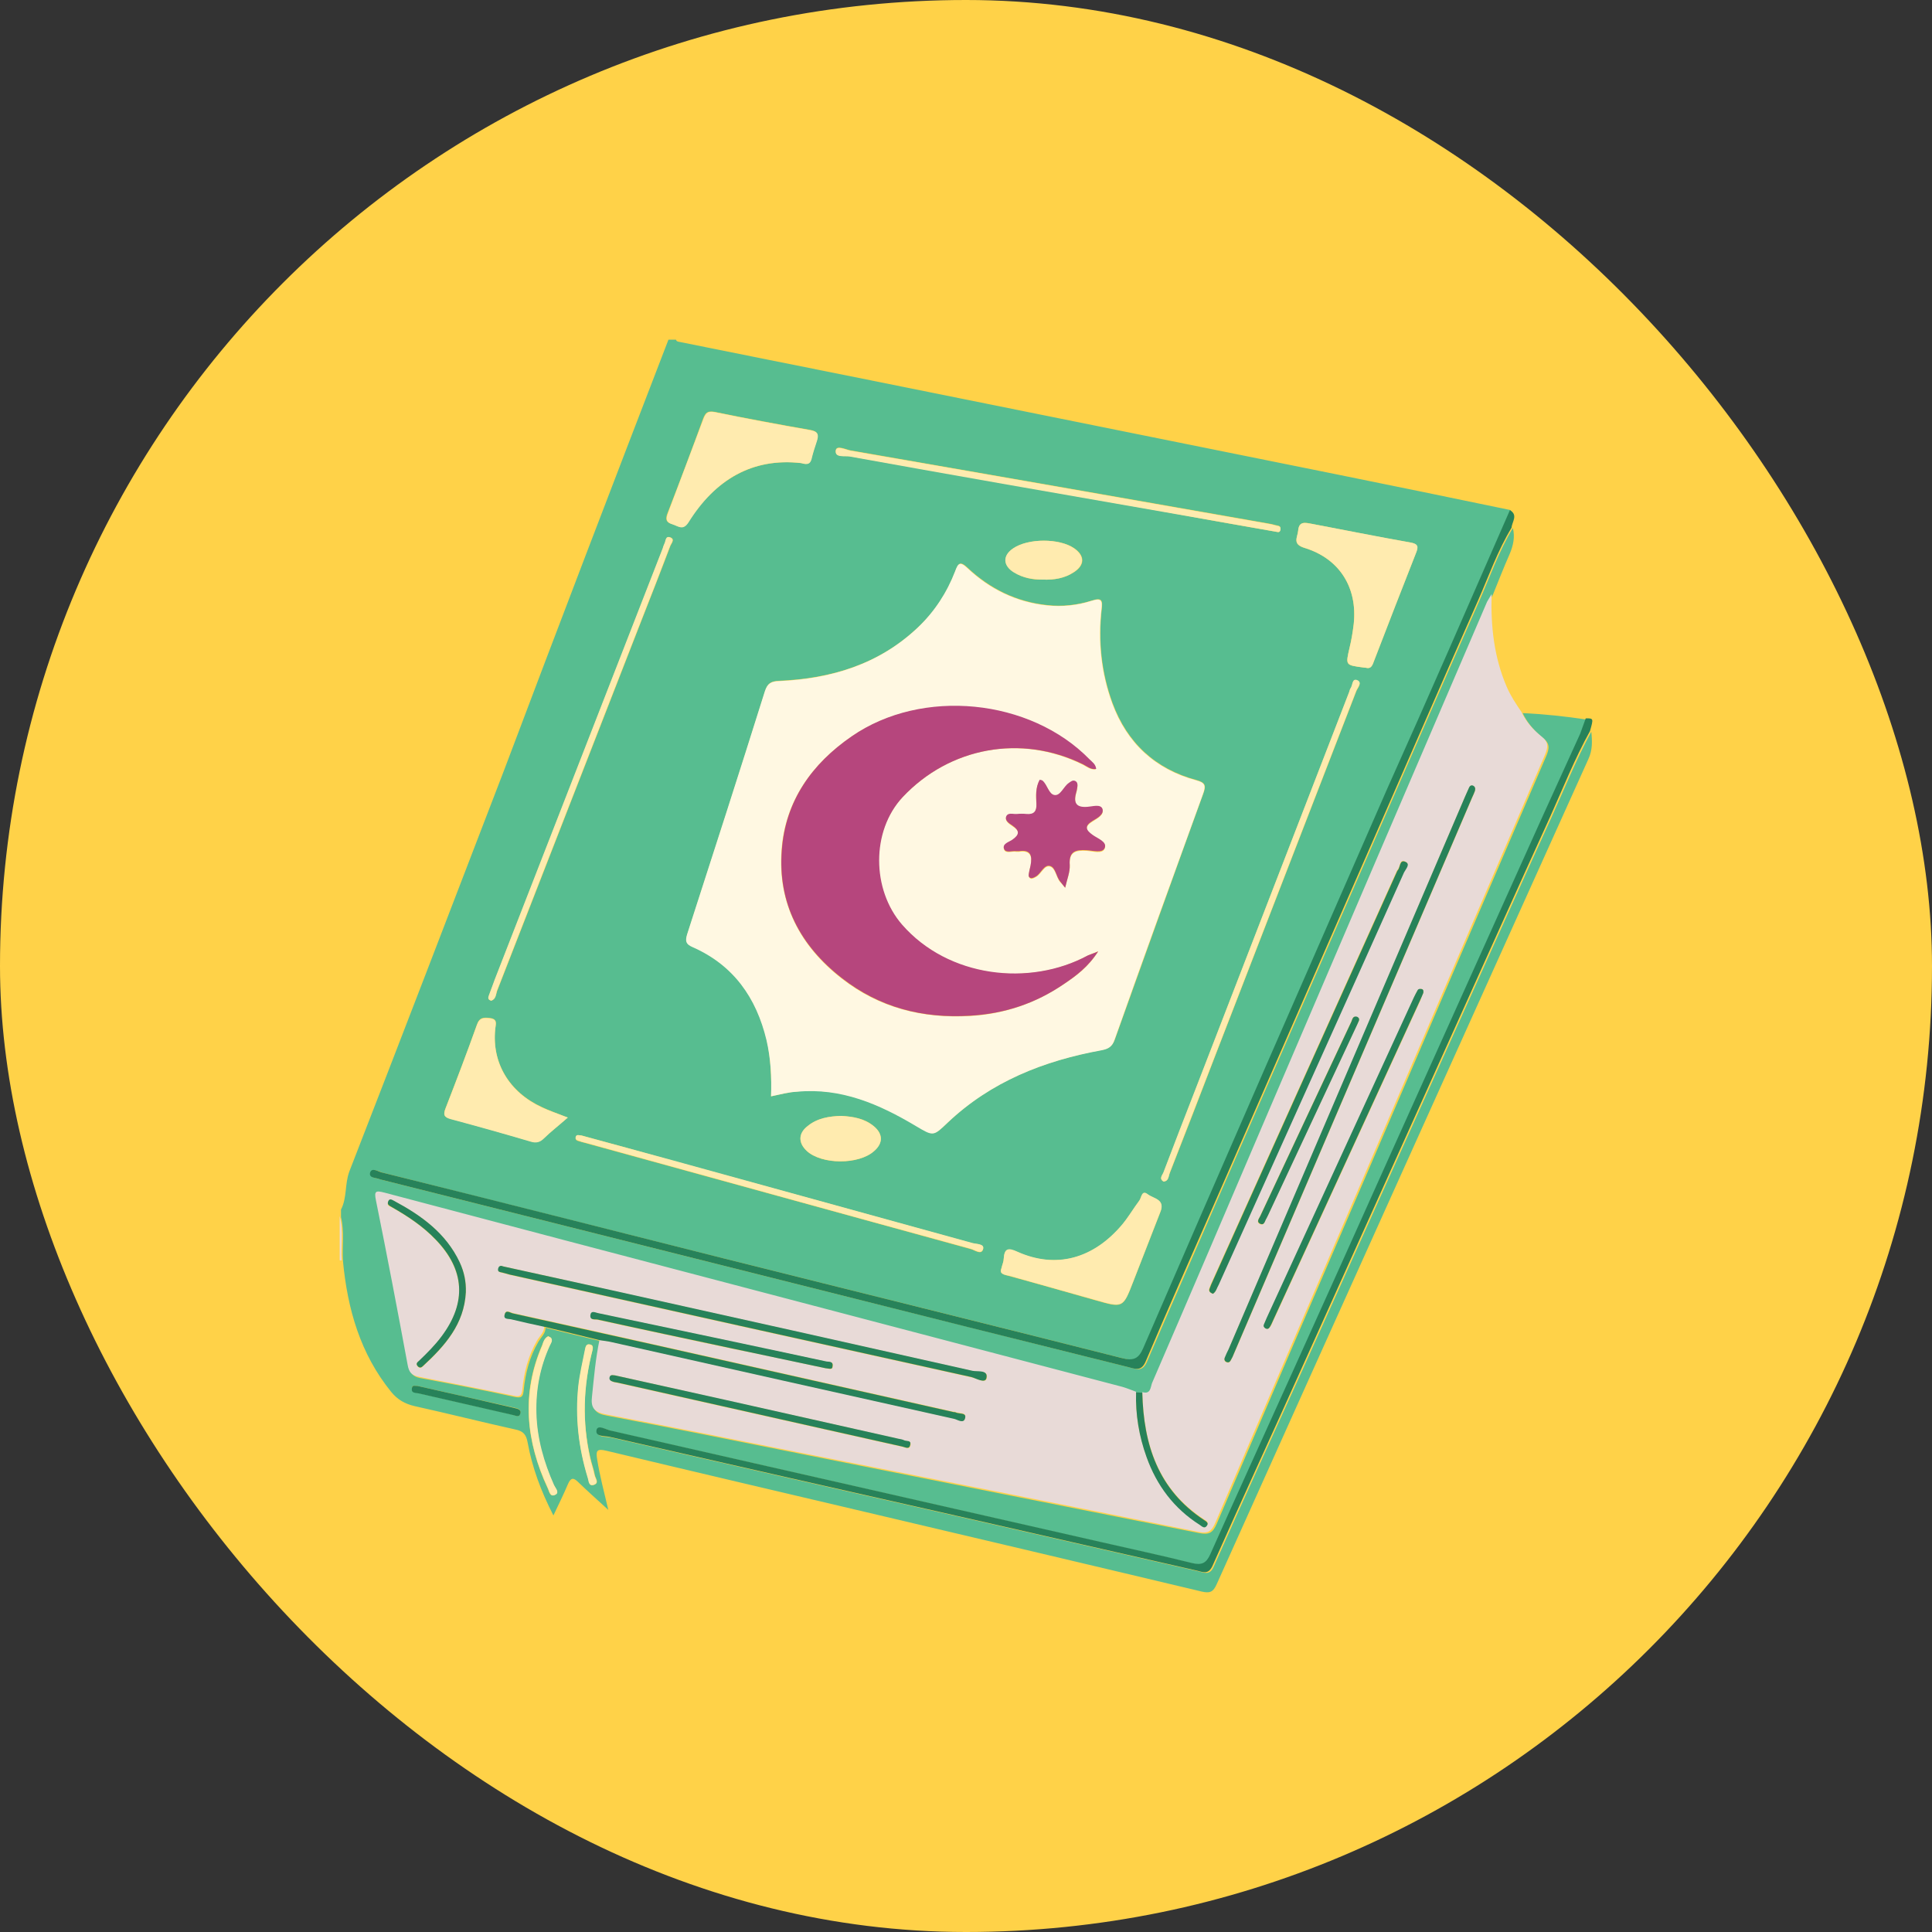 <svg xmlns="http://www.w3.org/2000/svg" width="182" height="182" viewBox="0 0 182 182" fill="none"><rect x="0" y="0" width="182" height="182" fill="#333333" stroke="none"/><g id="iCON hOME 01"><rect width="182" height="182" rx="91" fill="#FFD248"></rect><g id="Group"><path id="Vector" d="M62.969 32C63.215 32 63.431 32 63.677 32C63.739 32.184 63.893 32.184 64.047 32.215C69.65 33.353 75.252 34.46 80.886 35.598C95.878 38.611 110.839 41.655 125.831 44.669C131.311 45.776 136.821 46.913 142.301 48.051C138.453 56.846 134.605 65.64 130.757 74.434C126.909 83.229 123.03 92.023 119.213 100.817C115.395 109.55 111.578 118.283 107.822 127.016C107.391 128.031 106.899 128.246 105.821 127.969C93.354 124.802 80.855 121.727 68.357 118.591C57.582 115.885 46.807 113.179 36.063 110.473C35.725 110.381 35.109 109.981 34.986 110.504C34.832 111.026 35.54 110.965 35.91 111.118C35.971 111.149 36.063 111.149 36.125 111.18C49.516 114.532 62.877 117.914 76.268 121.266C86.304 123.787 96.309 126.278 106.345 128.799C106.991 128.953 107.607 129.291 108.038 128.307C110.162 123.357 112.348 118.437 114.472 113.517C119.151 102.785 123.861 92.054 128.54 81.322C132.142 73.081 135.713 64.841 139.346 56.63C140.362 54.324 141.193 51.926 142.517 49.742C142.732 50.603 142.547 51.403 142.209 52.202C141.655 53.463 141.162 54.724 140.639 56.015C140.485 56.292 140.331 56.538 140.208 56.815C133.281 72.989 126.355 89.163 119.397 105.338C115.826 113.701 112.255 122.035 108.654 130.398C108.5 130.798 108.5 131.505 107.73 131.259C107.545 131.259 107.33 131.229 107.145 131.229C106.714 131.075 106.283 130.89 105.852 130.767C94.154 127.692 82.456 124.618 70.758 121.543C59.275 118.529 47.792 115.516 36.341 112.471C35.509 112.256 35.355 112.318 35.54 113.209C36.587 118.375 37.572 123.511 38.526 128.707C38.65 129.384 38.926 129.691 39.573 129.814C42.559 130.368 45.545 130.952 48.501 131.598C49.147 131.721 49.27 131.567 49.332 130.983C49.486 129.384 49.886 127.815 50.717 126.401C50.963 125.971 51.394 125.632 51.394 125.079C53.118 125.509 54.873 125.909 56.597 126.34C56.227 128.092 56.074 129.906 55.889 131.69C55.766 132.735 56.074 133.166 57.151 133.35C63.308 134.519 69.434 135.749 75.56 136.979C88.028 139.47 100.496 141.93 112.963 144.42C113.918 144.605 114.256 144.389 114.626 143.528C119.336 132.489 124.077 121.45 128.817 110.442C134.42 97.374 140.023 84.305 145.657 71.236C145.965 70.498 146.026 70.037 145.318 69.484C144.548 68.869 143.871 68.1 143.44 67.177C145.472 67.27 147.504 67.485 149.505 67.792C149.32 68.254 149.197 68.746 148.981 69.176C147.719 71.974 146.426 74.773 145.164 77.571C140.392 88.149 135.652 98.727 130.88 109.304C127.863 115.977 124.846 122.68 121.86 129.353C119.274 135.072 116.688 140.761 114.133 146.48C113.764 147.311 113.302 147.526 112.44 147.311C109.608 146.603 106.745 145.988 103.913 145.343C88.49 141.837 73.067 138.301 57.644 134.826C57.212 134.734 56.443 134.242 56.32 134.765C56.166 135.441 57.059 135.318 57.52 135.411C68.787 137.994 80.055 140.546 91.322 143.098C98.495 144.728 105.698 146.388 112.871 148.018C113.425 148.141 113.979 148.448 114.349 147.557C117.119 141.315 119.952 135.103 122.784 128.861C127.555 118.283 132.296 107.705 137.068 97.127C140.085 90.455 143.071 83.751 146.118 77.079C147.35 74.373 148.458 71.575 149.905 68.93C149.997 69.822 150.028 70.652 149.628 71.513C137.96 97.404 126.262 123.295 114.626 149.217C114.287 149.986 113.979 150.109 113.179 149.924C102.62 147.403 92.03 144.912 81.471 142.421C73.374 140.515 65.247 138.609 57.151 136.671C56.258 136.456 56.104 136.61 56.258 137.502C56.505 139.039 56.905 140.546 57.305 142.237C56.258 141.284 55.335 140.454 54.473 139.623C54.011 139.162 53.765 139.193 53.488 139.839C53.087 140.792 52.626 141.714 52.133 142.76C50.963 140.484 50.132 138.24 49.701 135.872C49.578 135.195 49.332 134.826 48.593 134.673C45.391 133.965 42.251 133.166 39.05 132.459C38.126 132.243 37.449 131.844 36.864 131.136C33.939 127.539 32.739 123.326 32.308 118.806C32.215 117.422 32.462 116.038 32.123 114.655C32.123 114.409 32.123 114.193 32.123 113.947C32.708 112.81 32.462 111.518 32.923 110.319C37.818 97.743 42.651 85.135 47.485 72.559C52.595 58.998 57.767 45.499 62.969 32ZM72.636 103.277C73.528 103.093 74.298 102.878 75.098 102.816C79.254 102.416 82.856 103.985 86.304 106.045C87.966 107.029 87.936 107.029 89.29 105.737C93.354 101.863 98.341 99.926 103.79 98.911C104.436 98.788 104.775 98.573 105.021 97.927C107.792 90.209 110.562 82.46 113.364 74.742C113.641 73.973 113.548 73.727 112.717 73.481C108.838 72.436 106.191 69.976 104.806 66.224C103.759 63.364 103.451 60.413 103.79 57.368C103.882 56.569 103.82 56.261 102.866 56.569C101.512 56.999 100.095 57.153 98.649 56.999C95.755 56.692 93.261 55.462 91.168 53.494C90.46 52.817 90.275 53.033 89.998 53.801C89.228 55.8 88.09 57.584 86.519 59.06C82.856 62.565 78.331 63.918 73.374 64.133C72.666 64.164 72.297 64.349 72.082 65.087C69.68 72.743 67.218 80.369 64.755 87.995C64.539 88.641 64.632 88.917 65.278 89.194C69.126 90.916 71.281 93.96 72.235 97.958C72.605 99.68 72.697 101.463 72.636 103.277ZM128.664 62.903C129.218 63.057 129.31 62.565 129.464 62.196C130.757 58.844 132.05 55.493 133.374 52.141C133.62 51.495 133.589 51.249 132.819 51.095C129.71 50.573 126.632 49.927 123.553 49.343C122.968 49.22 122.384 49.066 122.291 49.989C122.23 50.634 121.706 51.28 122.907 51.618C126.201 52.633 127.894 55.37 127.525 58.783C127.432 59.552 127.309 60.29 127.124 61.058C126.755 62.657 126.724 62.657 128.386 62.873C128.448 62.903 128.54 62.903 128.664 62.903ZM75.468 43.623C76.114 43.808 76.33 43.623 76.422 43.224C76.576 42.67 76.73 42.117 76.915 41.563C77.161 40.917 77.038 40.61 76.268 40.487C73.282 39.964 70.296 39.411 67.31 38.796C66.633 38.673 66.448 38.888 66.232 39.441C65.155 42.393 64.047 45.345 62.908 48.267C62.692 48.789 62.631 49.189 63.339 49.373C63.893 49.527 64.324 49.989 64.847 49.158C67.371 45.222 70.881 43.101 75.468 43.623ZM94.308 119.575C94.154 120.036 94.677 120.097 95.108 120.22C97.817 120.958 100.496 121.727 103.205 122.496C105.791 123.234 105.791 123.234 106.745 120.774C107.607 118.56 108.469 116.346 109.331 114.132C109.762 112.994 108.654 112.933 108.13 112.533C107.545 112.072 107.515 112.84 107.33 113.117C106.776 113.855 106.314 114.655 105.729 115.362C102.989 118.621 99.48 119.544 95.847 117.945C94.985 117.545 94.616 117.607 94.554 118.591C94.554 118.837 94.431 119.083 94.308 119.575ZM53.488 105.276C52.379 104.846 51.702 104.6 51.056 104.292C47.977 102.878 46.315 100.11 46.653 96.912C46.715 96.451 46.9 95.99 46.161 95.897C45.576 95.836 45.176 95.805 44.929 96.513C44.006 99.157 42.99 101.771 41.974 104.384C41.759 104.969 41.759 105.245 42.467 105.399C44.991 106.076 47.485 106.783 50.009 107.521C50.502 107.675 50.871 107.582 51.24 107.213C51.887 106.629 52.595 106.045 53.488 105.276ZM109.608 111.303C110.1 111.272 110.07 110.811 110.193 110.534C111.67 106.783 113.117 103.031 114.564 99.249C118.966 87.872 123.369 76.495 127.771 65.117C127.894 64.81 128.356 64.349 127.863 64.133C127.34 63.918 127.463 64.625 127.217 64.902C127.155 64.994 127.155 65.117 127.094 65.24C122.26 77.725 117.427 90.209 112.594 102.724C111.609 105.307 110.593 107.89 109.608 110.473C109.516 110.688 109.146 111.026 109.608 111.303ZM46.284 94.268C46.715 94.114 46.715 93.683 46.838 93.345C51.364 81.722 55.889 70.129 60.414 58.506C61.338 56.138 62.261 53.801 63.154 51.434C63.246 51.188 63.616 50.819 63.185 50.634C62.661 50.419 62.754 51.003 62.6 51.249C62.508 51.372 62.477 51.526 62.446 51.68C57.182 65.21 51.887 78.77 46.623 92.3C46.438 92.761 46.284 93.222 46.099 93.714C46.007 93.93 45.915 94.175 46.284 94.268ZM120.321 50.111C120.321 50.111 120.598 50.204 120.629 49.835C120.66 49.496 120.382 49.527 120.167 49.466C119.952 49.404 119.705 49.343 119.49 49.312C106.376 47.006 93.231 44.7 80.116 42.424C79.654 42.332 78.793 41.901 78.731 42.424C78.639 43.131 79.593 42.916 80.055 42.978C89.937 44.73 99.788 46.452 109.669 48.205C113.148 48.851 116.627 49.466 120.321 50.111ZM54.781 106.967C54.596 106.967 54.288 106.814 54.227 107.152C54.165 107.459 54.473 107.49 54.688 107.552C54.873 107.613 55.058 107.644 55.242 107.705C67.31 111.026 79.377 114.347 91.445 117.668C91.814 117.76 92.461 118.283 92.615 117.668C92.738 117.176 91.968 117.207 91.568 117.115C82.148 114.501 72.697 111.887 63.246 109.304C60.414 108.505 57.613 107.736 54.781 106.967ZM79.254 105.122C78.085 105.153 77.007 105.338 76.084 106.076C75.191 106.783 75.191 107.675 75.991 108.413C77.407 109.735 80.886 109.735 82.333 108.443C83.195 107.705 83.195 106.814 82.333 106.106C81.44 105.338 80.332 105.184 79.254 105.122ZM98.279 54.601C99.295 54.632 100.28 54.478 101.142 53.924C102.22 53.248 102.22 52.356 101.204 51.649C99.818 50.696 96.863 50.696 95.478 51.649C94.462 52.325 94.462 53.279 95.539 53.924C96.371 54.447 97.325 54.632 98.279 54.601ZM51.641 125.878C51.271 126.063 51.179 126.432 51.056 126.739C49.085 131.29 49.547 135.78 51.579 140.177C51.733 140.484 51.794 141.099 52.318 140.792C52.718 140.577 52.318 140.177 52.164 139.9C51.179 137.748 50.563 135.534 50.502 133.135C50.44 130.921 50.84 128.799 51.764 126.77C51.856 126.555 52.102 126.309 51.887 126.032C51.856 125.971 51.733 125.94 51.641 125.878ZM55.827 127.139C55.858 127.016 55.92 126.678 55.55 126.647C55.181 126.586 55.15 126.954 55.119 127.2C54.904 128.338 54.627 129.445 54.504 130.583C54.196 133.504 54.504 136.395 55.396 139.224C55.489 139.5 55.458 140.054 55.981 139.869C56.474 139.685 56.104 139.254 56.043 138.978C55.95 138.424 55.735 137.871 55.612 137.317C54.842 133.965 54.904 130.614 55.827 127.139ZM39.296 130.552C39.173 130.583 38.865 130.429 38.803 130.737C38.742 131.198 39.173 131.167 39.419 131.229C42.374 131.905 45.33 132.582 48.285 133.258C48.531 133.32 48.87 133.566 48.993 133.197C49.147 132.766 48.747 132.674 48.47 132.612C45.422 131.936 42.405 131.259 39.296 130.552Z" fill="#57BD90"></path><path id="Vector_2" d="M32.185 118.714L32.092 118.744L32 118.714C32 117.33 32 115.946 32 114.562C32.369 115.946 32.092 117.33 32.185 118.714Z" fill="#E8DAD7"></path><path id="Vector_3" d="M140.516 55.954C140.423 58.968 140.731 61.889 141.932 64.687C142.301 65.548 142.794 66.286 143.317 67.055C143.748 67.977 144.425 68.746 145.195 69.361C145.903 69.914 145.841 70.376 145.534 71.114C139.9 84.182 134.297 97.251 128.694 110.319C123.954 121.358 119.213 132.367 114.503 143.406C114.133 144.267 113.795 144.513 112.84 144.297C100.373 141.776 87.905 139.316 75.437 136.856C69.311 135.626 63.154 134.396 57.028 133.228C55.95 133.012 55.643 132.582 55.766 131.567C55.95 129.784 56.104 127.969 56.474 126.217C56.843 126.278 57.243 126.34 57.613 126.401C68.357 128.8 79.1 131.229 89.875 133.627C90.214 133.689 90.799 134.15 90.922 133.535C91.045 133.012 90.306 133.166 89.998 133.012C89.937 132.982 89.844 132.982 89.783 132.982C80.332 130.86 70.912 128.738 61.461 126.616C57.09 125.632 52.687 124.649 48.316 123.695C48.07 123.634 47.669 123.326 47.546 123.788C47.423 124.28 47.885 124.187 48.131 124.249C49.178 124.495 50.224 124.71 51.271 124.956C51.271 125.509 50.84 125.848 50.594 126.278C49.763 127.693 49.362 129.261 49.209 130.86C49.147 131.444 49.024 131.629 48.377 131.475C45.422 130.86 42.436 130.276 39.45 129.691C38.803 129.568 38.526 129.292 38.403 128.584C37.449 123.419 36.464 118.253 35.417 113.087C35.232 112.195 35.386 112.133 36.218 112.349C47.7 115.393 59.152 118.406 70.635 121.42C82.333 124.495 94.031 127.57 105.729 130.645C106.16 130.768 106.591 130.952 107.022 131.106C106.96 133.197 107.299 135.226 108.007 137.194C108.961 139.87 110.593 142.053 113.025 143.59C113.241 143.744 113.487 143.99 113.702 143.652C113.887 143.375 113.61 143.252 113.425 143.129C109.085 140.3 107.73 136.026 107.607 131.137C108.407 131.383 108.377 130.675 108.53 130.276C112.132 121.943 115.703 113.579 119.274 105.215C126.201 89.041 133.127 72.866 140.085 56.692C140.208 56.477 140.362 56.231 140.516 55.954ZM138.946 74.496C139.007 74.25 138.915 74.096 138.761 74.035C138.607 73.973 138.484 74.035 138.392 74.219C138.268 74.496 138.145 74.773 138.022 75.049C130.603 92.423 123.184 109.797 115.734 127.139C115.642 127.385 115.519 127.631 115.395 127.877C115.303 128.062 115.334 128.277 115.549 128.338C115.796 128.431 115.888 128.246 115.98 128.092C116.073 127.908 116.134 127.754 116.227 127.57C123.707 110.104 131.188 92.638 138.669 75.172C138.792 74.927 138.884 74.681 138.946 74.496ZM47.392 119.298C47.269 119.267 47.023 119.175 46.961 119.513C46.869 119.882 47.177 119.852 47.361 119.913C47.577 119.975 47.792 120.036 48.039 120.098C62.538 123.326 77.038 126.555 91.537 129.753C91.999 129.845 92.83 130.368 92.954 129.845C93.138 129.046 92.122 129.292 91.66 129.169C80.332 126.616 68.972 124.095 57.644 121.574C54.257 120.805 50.871 120.067 47.392 119.298ZM114.256 121.881C114.564 121.697 114.626 121.297 114.78 120.989C119.059 111.488 123.338 101.955 127.617 92.454C129.156 89.041 130.695 85.597 132.235 82.153C132.358 81.845 132.85 81.384 132.389 81.169C131.804 80.892 131.927 81.661 131.65 81.937C131.619 81.968 131.619 81.999 131.588 82.03C125.801 94.883 120.013 107.767 114.226 120.62C114.103 120.866 114.01 121.112 113.918 121.358C113.825 121.635 113.949 121.758 114.256 121.881ZM134.082 93.53C134.082 93.315 134.051 93.161 133.866 93.161C133.774 93.161 133.62 93.192 133.589 93.253C133.435 93.469 133.312 93.715 133.22 93.96C128.602 104.016 123.984 114.071 119.367 124.126C119.274 124.341 119.182 124.556 119.09 124.772C119.028 124.925 119.09 125.079 119.244 125.141C119.397 125.233 119.551 125.141 119.644 125.018C119.767 124.833 119.859 124.618 119.952 124.403C124.569 114.347 129.187 104.292 133.805 94.237C133.897 93.96 133.989 93.715 134.082 93.53ZM57.951 129.568C57.828 129.568 57.551 129.445 57.459 129.753C57.367 130.06 57.644 130.122 57.859 130.214C57.982 130.245 58.075 130.245 58.198 130.276C64.662 131.721 71.158 133.197 77.623 134.642C80.086 135.196 82.548 135.749 85.042 136.303C85.319 136.364 85.688 136.61 85.781 136.118C85.842 135.688 85.442 135.811 85.227 135.718C85.042 135.657 84.857 135.626 84.672 135.565C79.285 134.335 73.898 133.135 68.51 131.936C64.97 131.137 61.492 130.368 57.951 129.568ZM77.777 128.892C78.146 128.953 78.392 129.076 78.454 128.738C78.546 128.215 78.054 128.338 77.838 128.277C70.665 126.739 63.493 125.233 56.351 123.726C56.074 123.665 55.673 123.449 55.643 123.941C55.612 124.403 56.074 124.28 56.351 124.341C60.537 125.263 64.755 126.155 68.942 127.047C71.928 127.631 74.914 128.277 77.777 128.892ZM128.017 96.144C128.079 95.959 127.956 95.836 127.802 95.805C127.401 95.683 127.401 96.052 127.278 96.267C124.415 102.386 121.552 108.474 118.689 114.593C118.597 114.809 118.32 115.116 118.659 115.301C119.09 115.516 119.12 115.055 119.274 114.809C119.336 114.716 119.367 114.593 119.428 114.501C122.199 108.597 124.939 102.693 127.709 96.79C127.832 96.543 127.925 96.328 128.017 96.144ZM43.883 121.727C43.914 120.743 43.729 119.821 43.298 118.929C42.005 116.192 39.696 114.501 37.11 113.148C36.926 113.056 36.71 112.841 36.556 113.24C36.433 113.548 36.679 113.64 36.895 113.732C38.403 114.563 39.85 115.547 41.051 116.807C43.791 119.667 43.975 122.742 41.605 125.909C40.989 126.739 40.25 127.477 39.511 128.185C39.358 128.308 39.111 128.461 39.358 128.738C39.542 128.923 39.696 128.861 39.85 128.707C41.913 126.801 43.729 124.741 43.883 121.727Z" fill="#E8DAD7"></path><path id="Vector_4" d="M72.636 103.277C72.697 101.463 72.605 99.71 72.205 97.988C71.25 93.991 69.095 90.916 65.247 89.225C64.601 88.948 64.539 88.671 64.724 88.025C67.187 80.399 69.65 72.774 72.051 65.117C72.297 64.379 72.636 64.194 73.344 64.164C78.3 63.948 82.794 62.595 86.489 59.09C88.028 57.614 89.198 55.831 89.967 53.832C90.244 53.063 90.429 52.848 91.137 53.524C93.231 55.492 95.724 56.722 98.618 57.03C100.065 57.184 101.481 57.03 102.835 56.599C103.79 56.292 103.851 56.599 103.759 57.399C103.42 60.412 103.728 63.395 104.775 66.255C106.16 70.006 108.807 72.466 112.686 73.511C113.518 73.727 113.61 74.004 113.333 74.772C110.531 82.49 107.73 90.209 104.99 97.957C104.775 98.603 104.405 98.818 103.759 98.941C98.341 99.925 93.354 101.893 89.259 105.768C87.905 107.059 87.936 107.059 86.273 106.075C82.825 104.015 79.224 102.447 75.068 102.847C74.298 102.877 73.528 103.093 72.636 103.277ZM103.451 89.624C102.928 89.84 102.681 89.901 102.466 90.024C96.955 93.007 89.29 92.115 84.95 87.134C82.087 83.843 81.994 78.308 85.011 75.111C89.444 70.375 96.186 69.145 102.004 72.036C102.374 72.22 102.743 72.558 103.235 72.466C103.205 72.005 102.866 71.82 102.62 71.574C97.017 65.824 86.827 64.84 80.209 69.391C76.453 71.974 73.959 75.48 73.621 80.092C73.251 85.104 75.375 89.132 79.285 92.177C82.825 94.944 86.889 95.959 91.353 95.713C94.585 95.528 97.51 94.544 100.188 92.73C101.388 91.93 102.527 91.1 103.451 89.624ZM100.342 83.628C100.526 82.798 100.804 82.152 100.773 81.537C100.68 80.246 101.327 80.092 102.374 80.153C102.958 80.184 103.851 80.492 104.067 79.938C104.313 79.323 103.389 79.046 102.928 78.708C102.281 78.216 102.127 77.878 102.928 77.386C103.359 77.109 104.036 76.771 103.851 76.248C103.697 75.787 102.958 76.033 102.466 76.064C101.45 76.156 101.111 75.756 101.358 74.803C101.419 74.618 101.45 74.434 101.481 74.249C101.512 74.034 101.542 73.757 101.296 73.635C101.05 73.481 100.865 73.696 100.68 73.819C100.188 74.157 99.911 75.018 99.357 74.957C98.802 74.895 98.679 74.004 98.218 73.604C98.156 73.542 98.033 73.542 97.941 73.511C97.51 74.249 97.602 75.018 97.633 75.787C97.663 76.463 97.417 76.802 96.709 76.74C96.401 76.71 96.094 76.71 95.786 76.74C95.416 76.771 94.924 76.556 94.77 77.017C94.677 77.355 95.078 77.632 95.355 77.817C96.094 78.278 96.094 78.647 95.355 79.169C95.047 79.385 94.4 79.538 94.585 80.03C94.739 80.461 95.355 80.153 95.755 80.246C95.816 80.246 95.909 80.246 95.97 80.246C97.109 80.061 97.263 80.707 97.079 81.599C97.048 81.783 96.955 81.968 96.955 82.152C96.925 82.367 96.832 82.644 97.079 82.767C97.202 82.829 97.448 82.706 97.602 82.613C98.094 82.337 98.371 81.506 98.895 81.629C99.449 81.783 99.48 82.644 99.88 83.105C99.972 83.198 100.065 83.29 100.342 83.628Z" fill="#FFF8E2"></path><path id="Vector_5" d="M142.24 48.051C143.04 48.543 142.424 49.158 142.394 49.712C141.07 51.895 140.239 54.293 139.223 56.6C135.59 64.81 132.019 73.081 128.417 81.291C123.738 92.023 119.028 102.755 114.349 113.486C112.194 118.406 110.008 123.326 107.915 128.277C107.484 129.261 106.868 128.922 106.222 128.769C96.186 126.278 86.15 123.757 76.145 121.235C62.754 117.883 49.393 114.501 36.002 111.149C35.941 111.119 35.848 111.119 35.786 111.088C35.417 110.934 34.74 110.996 34.863 110.473C35.017 109.95 35.602 110.35 35.941 110.442C46.715 113.117 57.49 115.854 68.234 118.56C80.732 121.696 93.2 124.771 105.698 127.939C106.776 128.215 107.268 128 107.699 126.985C111.486 118.252 115.272 109.52 119.09 100.787C122.938 91.992 126.786 83.198 130.634 74.404C134.574 65.64 138.392 56.846 142.24 48.051Z" fill="#27825A"></path><path id="Vector_6" d="M149.382 67.669C150.12 67.669 150.12 67.669 149.782 68.869C148.335 71.482 147.227 74.281 145.995 77.017C142.948 83.69 139.961 90.393 136.945 97.066C132.173 107.644 127.432 118.222 122.661 128.799C119.859 135.042 116.996 141.253 114.226 147.495C113.825 148.387 113.302 148.079 112.748 147.956C105.575 146.327 98.371 144.666 91.199 143.036C79.932 140.484 68.664 137.932 57.397 135.349C56.935 135.257 56.043 135.349 56.197 134.703C56.32 134.181 57.089 134.673 57.52 134.765C72.944 138.27 88.367 141.776 103.79 145.281C106.622 145.927 109.485 146.542 112.317 147.249C113.21 147.464 113.641 147.249 114.01 146.419C116.565 140.7 119.151 135.011 121.737 129.291C124.754 122.619 127.771 115.915 130.757 109.243C135.529 98.665 140.269 88.087 145.041 77.509C146.303 74.711 147.596 71.913 148.858 69.115C149.043 68.623 149.197 68.161 149.382 67.669Z" fill="#27825A"></path><path id="Vector_7" d="M128.664 62.903C128.54 62.903 128.479 62.873 128.386 62.873C126.755 62.657 126.755 62.657 127.124 61.058C127.309 60.32 127.432 59.552 127.525 58.783C127.894 55.37 126.201 52.633 122.907 51.618C121.706 51.249 122.23 50.634 122.291 49.989C122.353 49.066 122.968 49.251 123.553 49.343C126.632 49.927 129.741 50.542 132.819 51.096C133.62 51.218 133.651 51.495 133.374 52.141C132.05 55.493 130.757 58.844 129.464 62.196C129.31 62.596 129.218 63.057 128.664 62.903Z" fill="#FFEBAF"></path><path id="Vector_8" d="M75.468 43.623C70.85 43.1 67.371 45.191 64.878 49.189C64.355 50.019 63.924 49.588 63.37 49.404C62.661 49.189 62.754 48.82 62.938 48.297C64.047 45.345 65.155 42.424 66.263 39.472C66.479 38.918 66.663 38.703 67.341 38.826C70.327 39.441 73.313 39.995 76.299 40.517C77.069 40.64 77.161 40.948 76.945 41.593C76.761 42.147 76.576 42.7 76.453 43.254C76.33 43.654 76.145 43.838 75.468 43.623Z" fill="#FFEBAF"></path><path id="Vector_9" d="M94.308 119.574C94.431 119.082 94.554 118.836 94.554 118.56C94.616 117.576 94.985 117.514 95.847 117.914C99.48 119.544 102.989 118.59 105.729 115.331C106.314 114.624 106.776 113.824 107.33 113.086C107.545 112.81 107.545 112.041 108.13 112.502C108.654 112.902 109.762 112.963 109.331 114.101C108.469 116.315 107.607 118.529 106.745 120.743C105.791 123.203 105.791 123.203 103.205 122.465C100.496 121.696 97.817 120.958 95.108 120.189C94.677 120.097 94.154 120.036 94.308 119.574Z" fill="#FFEBAF"></path><path id="Vector_10" d="M53.488 105.277C52.626 106.045 51.887 106.599 51.24 107.245C50.871 107.614 50.502 107.706 50.009 107.552C47.515 106.814 44.991 106.107 42.467 105.43C41.789 105.246 41.759 104.969 41.974 104.416C42.99 101.802 43.975 99.188 44.929 96.544C45.176 95.837 45.607 95.867 46.161 95.929C46.9 96.021 46.684 96.482 46.654 96.944C46.315 100.141 47.977 102.909 51.056 104.323C51.702 104.631 52.379 104.846 53.488 105.277Z" fill="#FFEBAF"></path><path id="Vector_11" d="M109.608 111.303C109.146 111.027 109.516 110.688 109.608 110.412C110.593 107.829 111.578 105.246 112.594 102.663C117.427 90.178 122.26 77.694 127.094 65.179C127.124 65.087 127.155 64.933 127.217 64.841C127.432 64.595 127.34 63.857 127.863 64.072C128.356 64.287 127.894 64.749 127.771 65.056C123.369 76.433 118.966 87.811 114.564 99.188C113.117 102.939 111.67 106.691 110.193 110.473C110.07 110.811 110.1 111.273 109.608 111.303Z" fill="#FFEBAF"></path><path id="Vector_12" d="M46.284 94.268C45.915 94.176 45.976 93.961 46.069 93.715C46.253 93.254 46.407 92.792 46.592 92.3C51.856 78.77 57.151 65.21 62.415 51.68C62.477 51.526 62.508 51.373 62.569 51.25C62.723 51.004 62.661 50.419 63.154 50.635C63.585 50.819 63.215 51.188 63.123 51.434C62.23 53.802 61.307 56.17 60.383 58.507C55.858 70.13 51.333 81.722 46.807 93.346C46.715 93.684 46.715 94.114 46.284 94.268Z" fill="#FFEBAF"></path><path id="Vector_13" d="M51.271 124.986C50.224 124.771 49.178 124.525 48.131 124.279C47.854 124.218 47.392 124.31 47.546 123.818C47.669 123.357 48.039 123.664 48.316 123.726C52.687 124.71 57.089 125.663 61.461 126.647C70.912 128.769 80.332 130.89 89.783 133.012C89.844 133.043 89.937 133.012 89.998 133.043C90.337 133.227 91.045 133.043 90.922 133.566C90.799 134.181 90.183 133.719 89.875 133.658C79.131 131.259 68.387 128.861 57.613 126.432C57.243 126.339 56.843 126.309 56.474 126.247C54.719 125.817 52.995 125.386 51.271 124.986Z" fill="#27825A"></path><path id="Vector_14" d="M120.321 50.111C116.627 49.465 113.148 48.85 109.669 48.235C99.788 46.513 89.906 44.791 80.055 43.008C79.593 42.916 78.639 43.162 78.731 42.454C78.793 41.932 79.654 42.362 80.116 42.454C93.261 44.73 106.376 47.036 119.49 49.342C119.705 49.373 119.952 49.435 120.167 49.496C120.383 49.558 120.66 49.527 120.629 49.865C120.598 50.203 120.352 50.111 120.321 50.111Z" fill="#FFEBAF"></path><path id="Vector_15" d="M54.781 106.967C57.613 107.736 60.445 108.505 63.246 109.273C72.697 111.887 82.117 114.47 91.568 117.084C91.968 117.207 92.738 117.145 92.615 117.637C92.461 118.252 91.814 117.729 91.445 117.637C79.377 114.347 67.31 110.995 55.242 107.674C55.058 107.613 54.873 107.613 54.688 107.521C54.504 107.428 54.165 107.428 54.227 107.121C54.288 106.813 54.596 106.967 54.781 106.967Z" fill="#FFEBAF"></path><path id="Vector_16" d="M79.254 105.123C80.363 105.184 81.44 105.369 82.333 106.107C83.195 106.845 83.195 107.706 82.333 108.444C80.886 109.735 77.376 109.704 75.991 108.413C75.191 107.644 75.191 106.752 76.084 106.076C76.976 105.338 78.085 105.153 79.254 105.123Z" fill="#FFEBAF"></path><path id="Vector_17" d="M98.279 54.601C97.294 54.601 96.371 54.447 95.509 53.925C94.462 53.279 94.431 52.325 95.447 51.649C96.863 50.696 99.788 50.696 101.173 51.649C102.189 52.356 102.189 53.248 101.111 53.925C100.28 54.478 99.295 54.632 98.279 54.601Z" fill="#FFEBAF"></path><path id="Vector_18" d="M51.641 125.878C51.733 125.94 51.856 125.971 51.918 126.032C52.102 126.309 51.887 126.555 51.794 126.77C50.871 128.8 50.471 130.921 50.532 133.135C50.594 135.503 51.24 137.748 52.195 139.9C52.318 140.177 52.718 140.577 52.349 140.792C51.825 141.099 51.764 140.484 51.61 140.177C49.547 135.78 49.116 131.29 51.087 126.739C51.179 126.432 51.271 126.063 51.641 125.878Z" fill="#FFEBAF"></path><path id="Vector_19" d="M107.607 131.198C107.73 136.087 109.085 140.331 113.425 143.191C113.61 143.314 113.887 143.467 113.702 143.713C113.487 144.052 113.24 143.806 113.025 143.652C110.593 142.114 108.961 139.931 108.007 137.256C107.299 135.288 106.96 133.258 107.022 131.167C107.207 131.167 107.391 131.198 107.607 131.198Z" fill="#27825A"></path><path id="Vector_20" d="M55.827 127.139C54.934 130.614 54.842 133.935 55.581 137.318C55.704 137.871 55.889 138.425 56.012 138.978C56.074 139.285 56.443 139.685 55.95 139.87C55.427 140.054 55.458 139.47 55.365 139.224C54.504 136.395 54.165 133.535 54.473 130.583C54.596 129.446 54.873 128.308 55.088 127.201C55.15 126.955 55.181 126.586 55.519 126.647C55.92 126.678 55.827 127.016 55.827 127.139Z" fill="#FFEBAF"></path><path id="Vector_21" d="M39.296 130.552C42.405 131.259 45.453 131.936 48.47 132.643C48.747 132.704 49.178 132.797 48.993 133.227C48.87 133.565 48.501 133.319 48.285 133.289C45.33 132.612 42.374 131.936 39.419 131.259C39.142 131.198 38.711 131.259 38.803 130.767C38.834 130.429 39.142 130.583 39.296 130.552Z" fill="#27825A"></path><path id="Vector_22" d="M138.946 74.496C138.884 74.65 138.792 74.896 138.669 75.142C131.188 92.608 123.707 110.073 116.227 127.539C116.165 127.724 116.073 127.908 115.98 128.062C115.888 128.246 115.796 128.4 115.549 128.308C115.334 128.216 115.303 128.031 115.395 127.847C115.488 127.601 115.611 127.355 115.734 127.109C123.153 109.735 130.603 92.392 138.022 75.019C138.145 74.742 138.268 74.465 138.391 74.189C138.453 74.035 138.576 73.943 138.761 74.004C138.946 74.096 139.007 74.25 138.946 74.496Z" fill="#27825A"></path><path id="Vector_23" d="M47.392 119.298C50.871 120.067 54.227 120.804 57.613 121.542C68.972 124.064 80.301 126.585 91.63 129.138C92.091 129.23 93.107 129.015 92.923 129.814C92.799 130.368 91.968 129.845 91.507 129.722C77.007 126.524 62.508 123.295 48.008 120.067C47.792 120.005 47.577 119.944 47.331 119.882C47.115 119.821 46.838 119.851 46.931 119.482C47.023 119.175 47.269 119.236 47.392 119.298Z" fill="#27825A"></path><path id="Vector_24" d="M114.256 121.881C113.979 121.758 113.856 121.635 113.949 121.389C114.041 121.143 114.133 120.897 114.256 120.651C120.044 107.767 125.831 94.914 131.619 82.061C131.65 82.03 131.65 81.999 131.68 81.969C131.927 81.692 131.834 80.923 132.419 81.2C132.881 81.415 132.419 81.876 132.265 82.184C130.726 85.628 129.187 89.041 127.648 92.485C123.369 101.986 119.09 111.519 114.81 121.02C114.626 121.328 114.564 121.697 114.256 121.881Z" fill="#27825A"></path><path id="Vector_25" d="M134.082 93.53C133.989 93.745 133.897 93.991 133.774 94.237C129.156 104.292 124.538 114.347 119.921 124.403C119.828 124.618 119.736 124.833 119.613 125.017C119.521 125.171 119.397 125.233 119.213 125.141C119.059 125.048 118.997 124.925 119.059 124.772C119.151 124.556 119.243 124.341 119.336 124.126C123.954 114.071 128.571 104.016 133.189 93.96C133.312 93.715 133.435 93.469 133.558 93.253C133.589 93.192 133.743 93.13 133.835 93.161C134.082 93.161 134.112 93.315 134.082 93.53Z" fill="#27825A"></path><path id="Vector_26" d="M57.951 129.568C61.522 130.368 65.001 131.136 68.48 131.905C73.867 133.104 79.254 134.334 84.642 135.534C84.826 135.564 85.011 135.595 85.196 135.687C85.411 135.78 85.842 135.657 85.75 136.087C85.657 136.579 85.288 136.333 85.011 136.272C82.548 135.718 80.055 135.165 77.592 134.611C71.127 133.166 64.632 131.69 58.167 130.245C58.044 130.214 57.921 130.214 57.828 130.183C57.613 130.122 57.336 130.029 57.428 129.722C57.52 129.445 57.797 129.568 57.951 129.568Z" fill="#27825A"></path><path id="Vector_27" d="M77.777 128.892C74.914 128.277 71.897 127.662 68.911 127.016C64.724 126.124 60.507 125.233 56.32 124.31C56.043 124.249 55.581 124.402 55.612 123.91C55.673 123.418 56.043 123.634 56.32 123.695C63.493 125.202 70.665 126.709 77.807 128.246C78.023 128.308 78.516 128.185 78.423 128.707C78.423 129.046 78.146 128.923 77.777 128.892Z" fill="#27825A"></path><path id="Vector_28" d="M128.017 96.144C127.925 96.359 127.832 96.574 127.74 96.759C124.969 102.663 122.23 108.567 119.459 114.471C119.397 114.563 119.367 114.686 119.305 114.778C119.151 114.993 119.12 115.485 118.689 115.27C118.351 115.086 118.597 114.809 118.72 114.563C121.583 108.444 124.446 102.325 127.309 96.236C127.401 96.021 127.432 95.683 127.832 95.775C127.956 95.836 128.079 95.929 128.017 96.144Z" fill="#27825A"></path><path id="Vector_29" d="M43.883 121.727C43.729 124.741 41.913 126.77 39.85 128.677C39.696 128.83 39.542 128.892 39.358 128.707C39.111 128.431 39.358 128.308 39.511 128.154C40.25 127.447 40.989 126.709 41.605 125.878C43.975 122.711 43.791 119.605 41.051 116.776C39.85 115.516 38.403 114.563 36.895 113.702C36.71 113.579 36.464 113.517 36.556 113.21C36.679 112.841 36.925 113.025 37.11 113.117C39.696 114.501 42.005 116.161 43.298 118.898C43.729 119.821 43.914 120.743 43.883 121.727Z" fill="#27825A"></path><path id="Vector_30" d="M103.451 89.625C102.497 91.101 101.358 91.931 100.219 92.7C97.571 94.514 94.647 95.498 91.383 95.683C86.92 95.959 82.856 94.914 79.316 92.147C75.406 89.102 73.251 85.105 73.651 80.062C73.99 75.45 76.484 71.944 80.239 69.361C86.858 64.779 97.048 65.794 102.651 71.544C102.897 71.79 103.205 71.975 103.266 72.436C102.774 72.528 102.404 72.19 102.035 72.005C96.217 69.146 89.475 70.376 85.042 75.081C82.056 78.278 82.117 83.813 84.98 87.103C89.321 92.085 96.986 92.977 102.497 89.994C102.712 89.902 102.958 89.84 103.451 89.625Z" fill="#B6467D"></path><path id="Vector_31" d="M100.342 83.628C100.065 83.29 99.972 83.167 99.88 83.044C99.48 82.583 99.449 81.691 98.895 81.568C98.341 81.445 98.064 82.275 97.602 82.552C97.448 82.644 97.233 82.767 97.079 82.706C96.802 82.614 96.925 82.306 96.956 82.091C96.986 81.906 97.048 81.722 97.079 81.537C97.263 80.615 97.109 80 95.97 80.184C95.909 80.184 95.816 80.184 95.755 80.184C95.355 80.123 94.77 80.4 94.585 79.969C94.4 79.477 95.047 79.323 95.355 79.108C96.063 78.616 96.063 78.247 95.355 77.755C95.078 77.571 94.677 77.325 94.77 76.956C94.924 76.494 95.416 76.71 95.786 76.679C96.094 76.648 96.401 76.648 96.709 76.679C97.417 76.74 97.663 76.402 97.633 75.726C97.602 74.957 97.54 74.188 97.941 73.45C98.033 73.481 98.156 73.481 98.218 73.542C98.679 73.942 98.802 74.834 99.357 74.895C99.911 74.957 100.188 74.096 100.68 73.758C100.865 73.635 101.05 73.45 101.296 73.573C101.542 73.696 101.512 73.973 101.481 74.188C101.45 74.373 101.419 74.557 101.358 74.742C101.111 75.695 101.45 76.095 102.466 76.002C102.928 75.972 103.666 75.726 103.851 76.187C104.036 76.71 103.359 77.079 102.928 77.325C102.127 77.817 102.281 78.186 102.928 78.647C103.389 78.985 104.313 79.293 104.067 79.877C103.851 80.4 102.958 80.123 102.374 80.092C101.327 80.031 100.68 80.184 100.773 81.476C100.804 82.152 100.526 82.798 100.342 83.628Z" fill="#B6467D"></path></g></g></svg>
